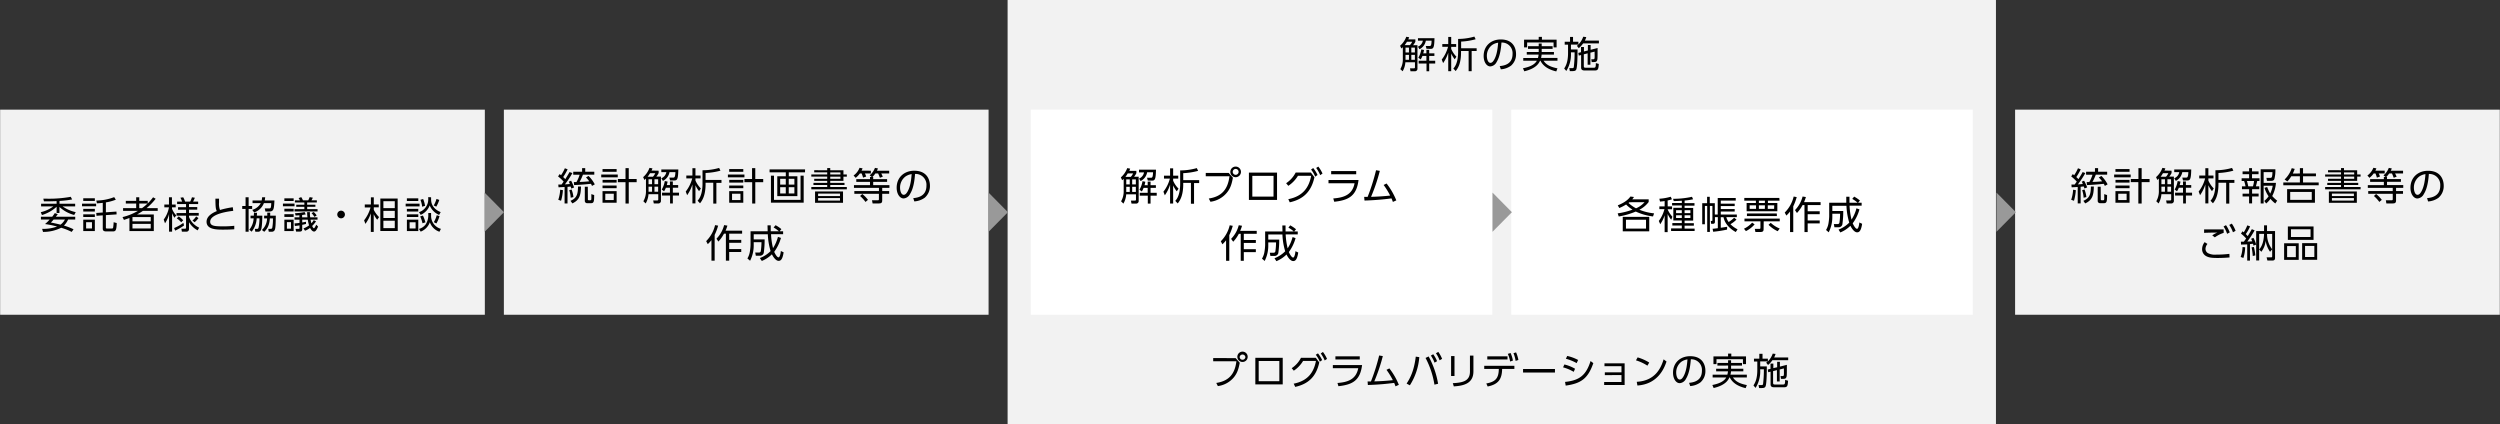 <svg role="img" xmlns="http://www.w3.org/2000/svg" aria-labelledby="desc" width="1078" height="183" viewBox="0 0 1078 183"><rect x="0" y="0" width="1078" height="183" fill="#333333" stroke="none"/><defs><style>.cls-1{fill:#f2f2f2}</style></defs><desc id="desc">委託者様と協議・相談→統計解析計画書等の作成→解析プログラム作成→各種帳票作成→統計解析報告書等のご納品</desc><path class="cls-1" d="M434.48-.15h426.17v183.3H434.48zM.06 47.28h209v88.44H.06zm217.21 0h209v88.44h-209z"/><path d="M444.48 47.28h199v88.44h-199zm207.18 0h199v88.44h-199z" fill="#fff"/><path class="cls-1" d="M868.91 47.28h209v88.44h-209z"/><path d="M869.24 91.5l-8.37-8.46v16.92l8.37-8.46zm-217.31 0l-8.37-8.46v16.92l8.37-8.46zm-217.31 0l-8.36-8.46v16.92l8.36-8.46zm-217.31 0l-8.36-8.46v16.92l8.36-8.46z" fill="#999"/><path d="M25.66 87.85h6.75V89H27a15.49 15.49 0 005.65 2.48L32 92.7a14.89 14.89 0 01-6.37-3.47v2.62h-1.22v-2.69a16.37 16.37 0 01-6.32 3.57l-.51-1.24A14.51 14.51 0 0023 89h-5.28v-1.15h6.69v-1.13c-3 .12-4.56.11-5.46.11l-.27-1.15h1.83a52.32 52.32 0 0010-.82L31.1 86a39.12 39.12 0 01-5.44.64zM30.91 100a27.28 27.28 0 00-4.52-1.79 17.14 17.14 0 01-7.84 1.79l-.38-1.31a17.91 17.91 0 006.45-1 40.81 40.81 0 00-5.2-1.08 19.39 19.39 0 002-1.95h-3.78v-1.2h4.87a17.44 17.44 0 001.13-1.58l1.27.48c-.44.59-.61.83-.84 1.1h8.37v1.2h-3.07a8.36 8.36 0 01-1.81 2.61 25 25 0 014.15 1.6zm-7.8-5.33a13.41 13.41 0 01-1.18 1.28c1.28.26 2.82.56 4.16.93A6.53 6.53 0 0028 94.65zm18.34-6.86v1.13h-6.08v-1.13zm-.55-2.32v1.15h-5v-1.15zm0 4.56v1.15h-5v-1.15zm0 2.36v1.15h-5v-1.15zm0 2.31v4.91h-5v-4.91zm-1.24 1.1h-2.53v2.69h2.53zm6-4.27l4.56-.32.06 1.22-4.62.31v5.3c0 .27 0 .48.54.48h2c.43 0 .53-.16.58-.38a16.89 16.89 0 00.22-2.34l1.33.35c-.08 3.35-.55 3.62-1.73 3.62h-2.74c-.81 0-1.55-.16-1.55-1.18v-5.75l-2.7.19-.1-1.23 2.8-.19v-4.16c-1 .11-1.55.16-2.51.22l-.26-1.21a22.26 22.26 0 007.7-1.48l.7 1.1a18.7 18.7 0 01-4.28 1.16zm21.46-5.84a24.4 24.4 0 01-3.94 4.05H68v1.16h-6.37a26.37 26.37 0 01-2.58 1.57h7.27v7.14H55.81V94c-1.12.41-1.57.57-2.37.83l-.61-1.22a24.07 24.07 0 006.66-2.69h-6.42v-1.16h5.65v-2h-4.47v-1.14h4.47v-1.57h1.33v1.57h3.65v1.09a18.08 18.08 0 002.3-2.64zM65 93.61h-7.88v1.83H65zm0 2.91h-7.88v2H65zm-3.78-6.76a18.61 18.61 0 002.4-2h-3.57v2zm13.99 4.14a10.55 10.55 0 01-1-2v8h-1.32v-7.61a11.73 11.73 0 01-1.74 4l-.56-1.62a12.62 12.62 0 002.27-5.28h-2v-1.18h2v-3.14h1.28v3.14h1.62v1.18h-1.59V90A8.67 8.67 0 0076 92.88zm-.14 4.43a18 18 0 004-2.24l.29 1.14a25.8 25.8 0 01-3.82 2.22zm10.16 1a9.5 9.5 0 01-3.73-3.53v2.81a1.12 1.12 0 01-1.23 1.29h-1.84l-.22-1.28h1.5c.3 0 .51 0 .51-.51V93h-4.1v-1.13h4.1v-1.43h-3.45v-1.1h3.45V88h-3.85v-1.07h2.16a11.26 11.26 0 00-.73-1.68l1.2-.18a10.14 10.14 0 01.82 1.86H82a11.11 11.11 0 00.77-1.86l1.24.19a10.5 10.5 0 01-.76 1.67h2.19V88H81.5v1.3h3.55v1.1H81.5v1.43h4.19V93H81.5v.58a8.55 8.55 0 004.38 4.59zm-8.19-6A9.2 9.2 0 0179 95l-.88.84a9 9 0 00-1.9-1.68zM83 95.08a7.51 7.51 0 001.57-1.76l1 .71a9.14 9.14 0 01-1.65 1.79zm17.57-4.16c-1.3.15-9.94 1.12-9.94 4.68 0 1.85 2 2 5.39 2a43.57 43.57 0 005-.24v1.5c-1 .07-2.44.16-4.75.16-2.77 0-7.2 0-7.2-3.41 0-2.73 3.3-4.11 4.42-4.59-.53-1-.56-2-.61-5.37h1.57v1.66a7.49 7.49 0 00.41 3.23 37.13 37.13 0 015.52-1.18zm6.64-5.85v3.76h1.52v1.26h-1.52v9.83h-1.32v-9.83h-1.44v-1.26h1.44v-3.76zm5.9 7.92c0 1.49-.11 5.26-.58 6.16a1.27 1.27 0 01-1.29.77h-1.14l-.22-1.22h.83c.32 0 .54 0 .75-.42a19 19 0 00.42-4.13h-1.2a9.76 9.76 0 01-2.18 5.75l-1-.85a8.25 8.25 0 001.87-4.9h-1.33V93h1.42c0-.58.05-.88.07-1.25h1.28c0 .43 0 .69-.07 1.25zm5.23-6.54c-.19 3.56-.26 4.75-2.17 4.75h-1.72l-.28-1.33h1.79c.73 0 .93 0 1-2.27h-3.17a6.75 6.75 0 01-4.22 4l-.8-1.1a6.19 6.19 0 003.68-2.9h-3.55v-1.15h3.93a8.91 8.91 0 00.19-1.38h1.33a13.78 13.78 0 01-.2 1.38zm.59 6.54c-.06 4.06-.09 5.74-.64 6.46a1.38 1.38 0 01-1.17.47h-1.23l-.22-1.24h.93c.59 0 .72-.17.81-.51a20.41 20.41 0 00.28-4h-1.32c-.22 2.5-.76 4.21-2.43 5.78l-1-.78a7.09 7.09 0 002.23-5h-1.28V93h1.36v-1.31h1.26V93zm8.07-5.2v1.15h-5v-1.15zm-.38-2.27v1.15h-4v-1.15zm0 4.51v1.15h-4V90zm0 2.34v1.16h-4v-1.16zm0 2.35v4.92h-4v-4.92zm-1.14 1.07h-1.76v2.8h1.76zm4.84-1.07v1.21l1.63-.3v.94c-1 .26-1.22.29-1.63.37v1.92c0 .85-.5 1-1.08 1h-1.56l-.24-1.18h1.31c.3 0 .4-.06.4-.4v-1.1c-.77.13-1.2.19-2 .27l-.15-1.12c1-.06 1.46-.11 2.15-.21v-1.4H127v-1h2.1v-.9c-.64.07-1 .08-1.63.12l-.28-1a25.75 25.75 0 004.16-.49l.48 1c-.53.1-.62.11-1.56.26v1h2.31a21.06 21.06 0 01-.15-2.24h1.2c0 1.07 0 1.26.12 2.24h3.16v1h-3a13.94 13.94 0 00.36 1.58 6 6 0 001-1.36l1 .5a10.51 10.51 0 01-1.67 2c.2.42.47 1 .76 1s.75-1 1-1.55l.8.83c-.8 1.9-1.32 2.13-1.73 2.13-.82 0-1.41-1-1.73-1.58a7.41 7.41 0 01-2.18 1.23l-.65-1a10.09 10.09 0 002.4-1.31 16.3 16.3 0 01-.55-2.45zm-1-8.31a5.82 5.82 0 00-.56-1l1.14-.41a7.89 7.89 0 01.73 1.39h2.28a8.48 8.48 0 00.6-1.39l1.38.24a7.85 7.85 0 01-.59 1.15h2.32v.9h-4.18v1H136v.88h-3.54v1h4.47v1H127v-1h4.24v-1h-3.5v-.88h3.5v-1h-4.08v-.9zm6.26 7.12a7.11 7.11 0 00-1.25-1.61l.93-.5a6.1 6.1 0 011.29 1.5zm13.15-1.04a1.65 1.65 0 11-1.65-1.65 1.66 1.66 0 011.65 1.65zm13.92 2.26a12.05 12.05 0 01-1.5-2.37V100h-1.25v-8a16.61 16.61 0 01-2.34 4.54L157 95a15.76 15.76 0 002.78-5.55h-2.49v-1.29h2.64v-3.07h1.25v3.07h2.14v1.25h-2.14v1.07a11.58 11.58 0 002.27 3.13zm8.86 4.85H164v-14h7.47zm-1.28-12.84h-4.91v3h4.91zm0 4.18h-4.91V94h4.91zm0 4.24h-4.91v3.19h4.91zm10.69-7.37V89h-6v-1.19zm-.55-2.28v1.15h-4.92v-1.15zm0 4.53v1.15h-4.92v-1.15zm0 2.35v1.17h-4.92v-1.17zm0 2.32v4.9h-4.91v-4.9zm-1.16 1.12h-2.58v2.66h2.58zm6.68-4V93a5.77 5.77 0 004.23 5.68l-.63 1.25a6.62 6.62 0 01-4.14-4.11 6.78 6.78 0 01-3.95 4.06l-.74-1.18a5.22 5.22 0 002.93-2 7.34 7.34 0 001.09-3.6v-1.25zm0-6.78V86c0 2.3 1.3 4.35 4.13 5.45l-.67 1.22a7.59 7.59 0 01-4.06-4.1 7.24 7.24 0 01-3.89 4.08l-.72-1.17a5.76 5.76 0 003.98-5.48v-1zm-3.71 11.21a12.89 12.89 0 00-1-2.94l1.17-.4a13.79 13.79 0 011.09 2.94zm-.16-7.13a10.77 10.77 0 00-.73-3l1.17-.34a13.15 13.15 0 01.83 2.94zm5-.55a12.35 12.35 0 001.2-2.83l1.2.44a15.65 15.65 0 01-1.28 2.89zm2.5 4.6a13.61 13.61 0 01-1.35 3.15l-1.12-.55a11.17 11.17 0 001.27-3zm57.3-18.57a40.79 40.79 0 01-3.21 4.85c.68 0 1.42-.07 2.1-.14-.25-.6-.3-.72-.45-1l1-.44a21.89 21.89 0 011.28 2.94l-1.18.47c-.07-.21-.22-.67-.3-.88l-1.35.14v7.17h-1.26v-7.12c-1.5.1-1.94.12-2.63.14l-.08-1.19h1.38c.51-.65.72-1 .92-1.26a17.32 17.32 0 00-2.4-2.24l.67-1c.37.28.45.34.61.48a17.88 17.88 0 001.65-3l1.19.46a25.28 25.28 0 01-1.92 3.34c.56.51.77.74.92.9 1-1.64 1.51-2.46 1.82-3.06zm-6.09 11.52a16.2 16.2 0 00.82-4.34l1.18.18a21 21 0 01-.8 4.58zm5.35-.89a12 12 0 00-.62-3.25l1-.3a12 12 0 01.8 3.27zm-.08 1.33c2.86-1.2 3.2-3.07 3.25-6.16h1.29c-.1 3.55-.53 5.8-3.73 7.28zm7.77-10.73a14.55 14.55 0 012.7 3.63l-1.2.68a7 7 0 00-.45-.91c-3.23.33-4.94.45-7.26.54l-.13-1.28h1.13a15.22 15.22 0 001.38-3.17h-2.76v-1.3H251v-1.56h1.35v1.56h3.91v1.27h-4.9a21.79 21.79 0 01-1.44 3.12c1.39 0 2.79-.13 4.17-.26a12.84 12.84 0 00-1.41-1.66zM253.5 86c0 .21.08.34.42.34h.64c.27 0 .38-.13.42-.49s0-1.59 0-2.15l1.23.41c0 2.76-.14 3.5-1.34 3.5h-1.56a1 1 0 01-1.14-1.1v-6h1.29zm12.88-10.73v1.2h-7.13v-1.2zm-.49-2.37v1.18h-6.08V72.9zm0 4.65v1.18h-6.06v-1.18zm0 2.45v1.15h-6.08V80zm0 2.42v5h-6.08v-5zm-1.22 1.11H261v2.75h3.63zm5.05 4.23v-9.21h-3.29v-1.36h3.29v-4.7h1.4v4.7h3.41v1.36h-3.41v9.2zM284 73.61v1a7.27 7.27 0 01-1 1.55h2v10.38a1.11 1.11 0 01-1.18 1.2h-1.9l-.27-1.3h1.6c.19 0 .59 0 .59-.41v-2.3h-4.21a9.3 9.3 0 01-1.21 4l-1-.95a8.55 8.55 0 001.12-4.6V77a7.84 7.84 0 01-.66.59l-.56-1.21a9.58 9.58 0 002.74-4l1.29.23c-.14.35-.2.51-.4.94zm-3.71 1.08a13.77 13.77 0 01-1.05 1.52h2.3a5 5 0 001-1.52zm.87 2.6h-1.51v2.15h1.51zm0 3.2h-1.51v2.19h1.51zm2.63-3.2h-1.58v2.15h1.58zm0 3.2h-1.58v2.19h1.58zm5.14-2.68l-.31-1.23h1.62c.58 0 .89-.13 1-2.35h-2.55a5.23 5.23 0 01-2.84 3.77l-.69-1.13a3.46 3.46 0 002.17-2.65h-2.17v-1.14h7.33c-.08 4.11-.44 4.73-1.69 4.73zm-.05 2v-1.57h1.25v1.55h2.3v1.15h-2.3v2.13h2.66v1.23h-2.66v3.44h-1.2V84.3h-3.46v-1.23h3.41v-2.13h-1.76a6 6 0 01-.78 1.54l-1-.75a10.33 10.33 0 001.32-3.67l1.21.25c-.15.8-.25 1.15-.34 1.48zm12.56 2.62a12.15 12.15 0 01-1.56-2.56v7.84h-1.31v-8.19a16.41 16.41 0 01-2.27 4.64l-.61-1.56a15.72 15.72 0 002.8-5.67h-2.55V75.7h2.63v-3.17h1.31v3.17h2.2v1.23h-2.2v.92a10.88 10.88 0 002.34 3.42zm2.8-3.05c0 4.29-1.07 6.7-2.39 8.28l-1.05-1.12c1.76-1.84 2.12-5 2.12-7.33v-5.8a25.63 25.63 0 007.17-1l.57 1.18a29 29 0 01-6.42 1v3h6.86v1.27h-2.2v8.92h-1.34v-8.99h-3.32zM321 75.27v1.2h-7.13v-1.2zm-.49-2.37v1.18h-6.08V72.9zm0 4.65v1.18h-6.06v-1.18zm0 2.45v1.15h-6.08V80zm0 2.42v5h-6.08v-5zm-1.22 1.11h-3.63v2.75h3.63zm5.05 4.23v-9.21H321v-1.36h3.29v-4.7h1.39v4.7h3.42v1.36h-3.42v9.2zm22.78-13.46h-7V76h3.71v8.57h-8.67V76h3.68v-1.7h-7v-1.25h15.31zm-13.37 1.45v10.43h11.45V75.75h1.35v11.64h-14.12V75.75zm5.08 1.34h-2.42v2.52h2.42zm0 3.62h-2.42v2.71h2.42zm3.71-3.62h-2.43v2.52h2.43zm0 3.62h-2.43v2.71h2.43zm14.15-7.3v-.93H358v.93h5.69v1.83h1.46v.93h-1.46V78H358v.86h6.15v.92H358v.85h7.15v1h-15.31v-1h6.85v-.85h-5.93v-.92h5.93V78h-5.6v-.9h5.6v-.94h-6.85v-.93h6.85v-.91h-5.6v-.92zm6.82 9.16v4.87h-12.06v-4.87zm-10.74.91v1.07h9.43v-1.07zm0 1.93v1.1h9.43v-1.1zm9.61-11.08H358v.91h4.41zm0 1.84H358v.94h4.41zm13.14-2.56v1.18h-2.58a8.79 8.79 0 01.56 1.33l-1.35.48a13.29 13.29 0 00-.61-1.81h-.77a9.22 9.22 0 01-1.8 1.89l-.91-1a7.41 7.41 0 002.58-3.33l1.3.24a9.61 9.61 0 01-.43 1zm1 2.71v.91h6v1.18h-6v1.41h7V81h-3.11v1.4h3v1.18h-3v2.5c0 .94 0 1.64-1.39 1.64h-2.75l-.27-1.36h2.45c.43 0 .53-.11.53-.54v-2.24h-10.59V82.4H379V81h-10.77v-1.18h6.91v-1.41h-5.91v-1.18h5.91v-.91h.76l-.9-.71a7.73 7.73 0 002.28-3.22l1.28.23a7.49 7.49 0 01-.41 1h5.27v1.18H380c.23.43.35.68.67 1.38l-1.26.48c-.18-.51-.56-1.43-.76-1.86h-1.2a9.2 9.2 0 01-1.28 1.53zm-3.32 10.76a14.35 14.35 0 00-2.33-2.56l.94-.86a13 13 0 012.46 2.52zm20.6-1.64c1.69-.18 5.68-.66 5.68-5.36a4.69 4.69 0 00-4.91-5.08c-.15 1.91-.48 6-2.17 8.66a3.38 3.38 0 01-2.76 1.91c-1.61 0-3-1.91-3-4.62 0-4.47 3.26-7.33 7.59-7.33 5.33 0 6.76 3.68 6.76 6.46a6.64 6.64 0 01-2.2 5.14 8.55 8.55 0 01-4.54 1.63zm-3.4-9.3a5.93 5.93 0 00-2.29 4.86c0 1.12.41 3 1.58 3 .69 0 1.18-.61 1.61-1.33 1.38-2.37 1.64-5.7 1.81-7.59a6.2 6.2 0 00-2.71 1.06zm-82.24 36.26h-1.38v-8.87a11.83 11.83 0 01-1.59 1.74l-.69-1.3a14.34 14.34 0 003.84-6.9l1.32.23a23.48 23.48 0 01-1.5 4zm.79-9.48a12.89 12.89 0 003.29-5.86l1.41.23a16.09 16.09 0 01-.79 2.18H320v1.28h-5.57v2.68h5.2v1.27h-5.2v2.69h5.2v1.27h-5.2v3.74H313v-11.65h-.82a15.69 15.69 0 01-2.41 3.42zm25.48-5.81a14.22 14.22 0 012.51 1.69l-.78.93h1.52V101h-5.2a30.43 30.43 0 00.85 6 16.29 16.29 0 002.12-4.87l1.3.46a18.66 18.66 0 01-2.91 6c.43 1 1.25 2.38 1.86 2.38s.93-1.87 1-2.74l1.2.57c-.49 3.34-1.4 3.68-2.17 3.68-1.46 0-2.69-2.43-2.89-2.82a13.51 13.51 0 01-4.35 2.87l-.83-1.26a13 13 0 004.62-3 29 29 0 01-1.2-7.26H325v2.23h4.71a38.61 38.61 0 01-.39 5.85 1.67 1.67 0 01-1.76 1.18h-1.66l-.25-1.38h1.63a.72.72 0 00.77-.61 26.46 26.46 0 00.3-3.84H325v1.15a14.6 14.6 0 01-1.56 6.85l-1.16-1a7.87 7.87 0 001-2.6 21.69 21.69 0 00.36-3.25v-5.86h7.37c0-1.23-.05-1.82-.05-2.58h1.38v2.58h3.53a12.81 12.81 0 00-2.3-1.64zM490 73.68v1a7.55 7.55 0 01-1 1.54h2v10.39a1.1 1.1 0 01-1.18 1.19h-1.91l-.26-1.29h1.59c.2 0 .59 0 .59-.41v-2.3h-4.21a9.08 9.08 0 01-1.21 4l-1-1a8.53 8.53 0 001.12-4.6v-5.09a7.84 7.84 0 01-.66.59l-.56-1.21a9.75 9.75 0 002.75-4l1.28.23c-.13.34-.2.51-.4.94zm-3.72 1.08a13.35 13.35 0 01-1 1.51h2.3a4.71 4.71 0 001-1.51zm.87 2.59h-1.51v2.16h1.51zm0 3.21h-1.51v2.19h1.51zm2.63-3.21h-1.58v2.16h1.58zm0 3.21h-1.58v2.19h1.58zm5.15-2.68l-.32-1.23h1.63c.57 0 .89-.13.95-2.36h-2.54a5.23 5.23 0 01-2.81 3.78l-.7-1.07a3.47 3.47 0 002.16-2.65h-2.16v-1.2h7.32c-.08 4.11-.44 4.73-1.69 4.73zm-.05 2v-1.57h1.24v1.54h2.3V81h-2.3v2.14h2.66v1.23h-2.66v3.43h-1.19v-3.43h-3.47v-1.23h3.42V81h-1.76a5.87 5.87 0 01-.79 1.55l-1-.76a10.23 10.23 0 001.32-3.66l1.21.24a10.62 10.62 0 01-.34 1.48zm12.54 2.62a12 12 0 01-1.56-2.56v7.83h-1.32v-8.18a15.9 15.9 0 01-2.27 4.63l-.6-1.56a15.68 15.68 0 002.79-5.66h-2.55v-1.24h2.63v-3.17h1.32v3.17h2.2V77h-2.2v.92a10.66 10.66 0 002.33 3.42zm2.79-3.06c0 4.29-1.07 6.71-2.38 8.28l-1.05-1.11c1.75-1.84 2.11-5 2.11-7.33v-5.8a25.9 25.9 0 007.17-1l.57 1.19a29.47 29.47 0 01-6.42 1v3h6.87v1.26h-2.21v8.92h-1.34v-9h-3.32zm19.6-4.88l1.82 2.07c-.49 2.6-1 4.52-2.61 6.46a11 11 0 01-7.08 3.91l-.71-1.4c5.29-.79 8.19-3.66 8.91-9.58h-10.22v-1.46zm5.29-.44a2.29 2.29 0 11-2.28-2.29 2.28 2.28 0 012.28 2.29zm-3.55 0a1.28 1.28 0 001.27 1.26 1.27 1.27 0 10-1.27-1.26zm19.11.31V86.2h-12.13V74.43zm-1.5 1.41H540v8.94h9.14zm6.36 10.04c6.37-1.26 8.92-5.12 9.86-10.07h-5.71a13.63 13.63 0 01-4.15 4.32l-.94-1.13a12.15 12.15 0 004.11-4.59h6.57l1.53 2c-1.37 6.26-4.8 9.52-10.65 10.83zm10.74-13.42a13.73 13.73 0 011.86 3l-1 .71a13.22 13.22 0 00-1.79-3.06zm2.2-.63a14.46 14.46 0 011.81 3l-1 .69a14 14 0 00-1.74-3.09zm17.34 5.8c-.82 6.64-4 8.7-10.48 9.37l-.41-1.43c4.22-.33 8.23-1.38 9.18-6.55h-11.24v-1.39zm-1-3.86v1.38H574v-1.38zm3.43 11.13h1.49a85.19 85.19 0 003.63-11.5l1.63.28a78.33 78.33 0 01-3.78 11.19c2.63-.06 5.65-.25 8.23-.54a31.27 31.27 0 00-2.81-4.57l1.27-.64a30.21 30.21 0 014.2 7.28l-1.48.67c-.19-.56-.31-.87-.59-1.52a116.6 116.6 0 01-11.65.93zm-58.16 27.57h-1.38v-8.87a12.39 12.39 0 01-1.59 1.74l-.69-1.3a14.43 14.43 0 003.84-6.9l1.32.23a23.48 23.48 0 01-1.5 4zm.79-9.48a13 13 0 003.29-5.87l1.41.23a15.62 15.62 0 01-.79 2.19h7.13v1.28h-5.57v2.68h5.19v1.26h-5.19v2.7h5.19v1.26h-5.19v3.75H535v-11.65h-.82a15.51 15.51 0 01-2.42 3.42zm25.48-5.82a14.22 14.22 0 012.51 1.69l-.79.94h1.53v1.28h-5.21a31.19 31.19 0 00.86 6 16.49 16.49 0 002.12-4.86l1.29.46a18.37 18.37 0 01-2.9 6c.42 1 1.25 2.38 1.85 2.38s.94-1.87 1-2.75l1.2.58c-.5 3.34-1.4 3.68-2.17 3.68-1.46 0-2.7-2.43-2.89-2.83a13.47 13.47 0 01-4.36 2.88l-.82-1.27a13 13 0 004.62-3 28.44 28.44 0 01-1.2-7.26h-6.1v2.24h4.72a37.71 37.71 0 01-.4 5.85 1.66 1.66 0 01-1.75 1.18h-1.66l-.25-1.38h1.63a.72.72 0 00.77-.6 26.41 26.41 0 00.29-3.85h-3.35v1.15a14.57 14.57 0 01-1.56 6.85l-1.15-1a8.16 8.16 0 001-2.59 23.12 23.12 0 00.36-3.26V99.8H553c0-1.23-.05-1.82-.05-2.58h1.38v2.58h3.53a11.89 11.89 0 00-2.3-1.64zM610.31 17v1a7.4 7.4 0 01-1 1.5h1.9v10.07a1.08 1.08 0 01-1.15 1.16h-1.86l-.2-1.26h1.55c.19 0 .58 0 .58-.4v-2.22H606a9 9 0 01-1.18 3.88l-1-.92a8.32 8.32 0 001.08-4.48v-5a7.55 7.55 0 01-.64.58l-.54-1.19a9.39 9.39 0 002.67-3.87l1.25.22c-.13.34-.19.5-.38.92zm-3.62 1a14.46 14.46 0 01-1 1.47h2.24a4.79 4.79 0 001-1.47zm.85 2.53h-1.48v2.1h1.48zm0 3.12h-1.48v2.13h1.48zm2.56-3.12h-1.54v2.1h1.54zm0 3.12h-1.54v2.13h1.54zm5-2.61l-.31-1.2h1.58c.57 0 .87-.13.93-2.29h-2.48a5.09 5.09 0 01-2.73 3.68l-.67-1.1a3.41 3.41 0 002.11-2.58h-2.11v-1.08h7.13c-.08 4-.43 4.6-1.65 4.6zm-.04 1.96v-1.5h1.21V23h2.24v1.12h-2.24v2.08h2.59v1.2h-2.59v3.34h-1.16v-3.35h-3.38v-1.2h3.33v-2.08h-1.71a6.26 6.26 0 01-.77 1.51l-1-.74a9.81 9.81 0 001.28-3.57l1.18.24a12.21 12.21 0 01-.34 1.45zm12.22 2.57a12 12 0 01-1.52-2.5v7.63h-1.28v-8a15.89 15.89 0 01-2.21 4.51l-.59-1.52a15.12 15.12 0 002.72-5.52h-2.48V19h2.56v-3.08h1.28V19h2.14v1.2h-2.14v.89a10.66 10.66 0 002.24 3.34zm2.72-3c0 4.18-1 6.53-2.32 8.07l-1-1.09c1.71-1.79 2.06-4.91 2.06-7.14v-5.63a25 25 0 007-1l.56 1.15a28.59 28.59 0 01-6.26 1v2.88h6.69V22h-2.15v8.7h-1.31V22H630zm16.68 5.93c1.65-.18 5.53-.64 5.53-5.22a4.57 4.57 0 00-4.78-4.93c-.14 1.86-.47 5.79-2.11 8.43a3.3 3.3 0 01-2.69 1.86c-1.57 0-2.88-1.86-2.88-4.5 0-4.35 3.17-7.13 7.39-7.13 5.19 0 6.58 3.58 6.58 6.29a6.42 6.42 0 01-2.15 5 8.3 8.3 0 01-4.41 1.59zm-3.31-9.06a5.77 5.77 0 00-2.23 4.74c0 1.08.4 2.92 1.54 2.92.67 0 1.15-.59 1.57-1.29 1.34-2.31 1.59-5.55 1.75-7.39a5.89 5.89 0 00-2.63 1.02zm15.51 1.62v-1.14h4.61v-1.14h1.29v1.14h4.71v1.14h-4.71v1.37h5.28v1.11h-5.31a8.67 8.67 0 01-.24 1.45h7.07v1.19h-6c.83 1.24 2.15 2.55 6 3.29l-.51 1.33c-3.68-.86-5.79-2.51-6.83-4.62h-.16c-.48 1.05-1.64 3.34-6.8 4.57l-.58-1.31c3.14-.63 5.09-1.63 6-3.26h-5.87V25h6.34a7.66 7.66 0 00.27-1.45h-5.1v-1.12h5.15v-1.37zm6-5.17v1.21h6.33v3.33h-1.31v-2.11h-11.4v2.11h-1.32V17.1h6.31v-1.21zM684 16a7.34 7.34 0 01-.61 1.52h6.06v1.19h-6.8a10.42 10.42 0 01-1.88 2.06l-.82-1a8.36 8.36 0 00.66-.55h-3.22v2.12h2.85c0 4-.13 7.64-.56 8.62-.16.35-.43.7-1.54.7h-1.23l-.24-1.28h1.26c.29 0 .55 0 .69-.43a51.07 51.07 0 00.35-6.38h-1.58v.3a13.28 13.28 0 01-2 7.73l-.91-1.06c.59-.94 1.66-2.64 1.66-6.68v-3.6h-1.44V18h2.3v-2.06h1.29V18h2.31v1.2a9 9 0 002.09-3.37zm.69 5.75v-2.36h1.19v2.08l3-.77c0 4.31 0 4.77-.19 5.27s-.39.78-1.35.78h-1l-.18-1.21h.9c.27 0 .48-.06.53-.57s0-2 0-2.71l-1.81.45v5.19h-1.19V23l-1.65.42v5c0 .7.24.78.8.78h3.39c.75 0 1 0 1-2l1.27.37c-.13 2.24-.32 2.82-1.72 2.82h-4.38c-.81 0-1.53-.19-1.53-1.28v-5.38l-1 .24-.21-1.15 1.17-.31v-2.25H683v1.93zM532.81 154.42l1.77 2c-.48 2.52-1 4.4-2.54 6.28a10.75 10.75 0 01-6.9 3.78l-.68-1.36c5.15-.77 8-3.57 8.67-9.33h-10v-1.39zM538 154a2.23 2.23 0 01-4.45 0 2.23 2.23 0 114.45 0zm-3.46 0a1.24 1.24 0 002.47 0 1.24 1.24 0 00-2.47 0zm18.57.29v11.46H541.3v-11.46zm-1.46 1.38h-8.9v8.7h8.9zm6.19 9.77c6.21-1.23 8.69-5 9.6-9.8h-5.55a13.26 13.26 0 01-4 4.2l-.91-1.08a11.75 11.75 0 004-4.47h6.4l1.49 2c-1.33 6.1-4.67 9.26-10.37 10.54zm10.47-13.07a13.86 13.86 0 011.8 2.91l-1 .69a13.05 13.05 0 00-1.75-3zm2.14-.61a13.71 13.71 0 011.76 3l-1 .67a13.88 13.88 0 00-1.7-3zm16.88 5.65c-.8 6.47-3.92 8.47-10.21 9.12l-.4-1.39c4.12-.32 8-1.34 8.95-6.38h-10.95v-1.35zm-1-3.76V155h-10.5v-1.35zm3.37 10.83h1.45a81.65 81.65 0 003.54-11.2l1.58.27a74.83 74.83 0 01-3.68 10.9c2.56-.06 5.51-.24 8-.53a30.4 30.4 0 00-2.74-4.45l1.24-.62a29.3 29.3 0 014.09 7.09l-1.44.65c-.19-.54-.3-.84-.57-1.48-3.33.4-5.8.7-11.35.91zM612 154a26.47 26.47 0 01-4.07 12.15l-1.4-.75c1.33-2.07 3.18-5.19 3.95-11.62zm6.53 11.86a36.75 36.75 0 00-3.84-11.52l1.34-.64a37.63 37.63 0 014.08 11.78zm-.53-13.12a13.89 13.89 0 011.66 3l-1.08.64a14 14 0 00-1.59-3.05zm2.19-1a13.82 13.82 0 011.65 3l-1.09.64a13.23 13.23 0 00-1.58-3.06zm6.99 10.39h-1.47v-8.59h1.47zm8.16-2c0 5.35-4.38 6.23-8.46 6.48l-.43-1.39c4.32-.21 7.39-.91 7.39-5v-6.9h1.5zm6.14 6.53l-.59-1.31c4-.72 5.34-2.27 5.4-6.27H640v-1.35h13v1.35h-5.28c-.08 4.65-1.83 6.67-6.24 7.58zm8.56-13V155h-8.72v-1.36zm1.33-1.44a14.34 14.34 0 011 3.26l-1.2.42a13.77 13.77 0 00-1-3.32zm2.36-.28a14 14 0 011 3.28l-1.2.4a13.47 13.47 0 00-.92-3.32zm16.77 7.18v1.52h-13.76v-1.52zm8.08 1.22a18.35 18.35 0 00-4.58-1.94l.56-1.24a17.23 17.23 0 014.6 1.84zm-3.73 4.34c6.25-.63 9.09-2.93 11-9l1.19.9c-2.28 6.61-5.24 8.77-11.91 9.69zm5-8.1a20.09 20.09 0 00-4.64-1.89l.58-1.21a18.6 18.6 0 014.69 1.74zm12.15 5.18v-1.21h7.18v-2.66h-7.33v-1.23h8.69V166h-8.83v-1.28h7.47v-3zm18.36-4.08a19 19 0 00-4.93-2.3l.72-1.28a20.15 20.15 0 015 2.24zm-4.59 6.95c8.09-.43 10.48-6.1 11.58-9.68l1.25.93c-.77 2.27-3.33 9.74-12.55 10.35zm22.56.45c1.65-.18 5.54-.64 5.54-5.22a4.57 4.57 0 00-4.78-4.93c-.15 1.86-.47 5.79-2.12 8.43a3.28 3.28 0 01-2.68 1.86c-1.57 0-2.88-1.86-2.88-4.5 0-4.35 3.17-7.13 7.39-7.13 5.18 0 6.57 3.58 6.57 6.29a6.41 6.41 0 01-2.14 5 8.3 8.3 0 01-4.41 1.59zM725 156a5.79 5.79 0 00-2.22 4.74c0 1.08.4 2.92 1.53 2.92.68 0 1.16-.59 1.57-1.29 1.35-2.31 1.6-5.55 1.76-7.39A6 6 0 00725 156zm15.54 1.64v-1.14h4.61v-1.14h1.29v1.14h4.71v1.14h-4.71V159h5.28v1.11h-5.31a8.67 8.67 0 01-.24 1.45h7.07v1.19h-6c.83 1.24 2.14 2.56 6 3.29l-.51 1.33c-3.68-.86-5.8-2.51-6.84-4.62h-.16c-.48 1.05-1.63 3.34-6.8 4.57l-.57-1.31c3.13-.62 5.09-1.63 6-3.26h-5.87v-1.19h6.34a7.66 7.66 0 00.27-1.45H740V159h5.16v-1.37zm6-5.17v1.22h6.34V157h-1.33v-2.1h-11.4v2.1h-1.31v-3.32h6.31v-1.22zm19.08.14a8 8 0 01-.61 1.52h6.06v1.19h-6.8a10.07 10.07 0 01-1.89 2.06l-.81-1a6.75 6.75 0 00.65-.55H759V158h2.85c0 4-.13 7.64-.56 8.62-.16.35-.43.7-1.54.7h-1.23l-.24-1.28h1.26c.29 0 .55 0 .69-.43a51.07 51.07 0 00.35-6.38H759v.3a13.28 13.28 0 01-2 7.73l-.91-1.06c.59-.94 1.66-2.64 1.66-6.68v-3.64h-1.44v-1.23h2.31v-2.09H760v2.09h2.31v1.2a9 9 0 002.09-3.37zm.69 5.75V156h1.19v2.08l3-.77c0 4.31 0 4.77-.19 5.27s-.39.78-1.35.78h-1l-.18-1.21h.9c.27 0 .48-.06.53-.57s0-2 0-2.71l-1.81.45v5.18h-1.19v-4.9l-1.65.42v5c0 .7.24.78.8.78h3.39c.75 0 1 0 1-2l1.26.37c-.12 2.24-.31 2.82-1.71 2.82H765c-.82 0-1.53-.19-1.53-1.28v-5.44l-1 .24-.2-1.15 1.17-.31v-2.25h1.23v1.93zm-53.53-65.03a23.82 23.82 0 01-7.43-2.11 33.83 33.83 0 01-7.35 2.14l-.45-1.36a30.23 30.23 0 006.39-1.61 13.36 13.36 0 01-2.76-2.21 18.48 18.48 0 01-2.94 1.52l-.66-1.16c3.63-1.43 4.87-3 5.46-3.8l1.54.2c-.29.41-.43.59-.74 1h7.07v1.16a11.75 11.75 0 01-4 3.34 22.46 22.46 0 006.33 1.56zm-1.63 6.42h-11.42v-6.23h11.42zm-1.39-5h-8.65v3.81h8.65zm-7.17-7.55a1.86 1.86 0 01-.38.32 16 16 0 003.24 2.31 10.19 10.19 0 003.67-2.63zm16.52 1.8H721v1.23h-1.87v.16a11.89 11.89 0 002 3.07l-.5 1.29a11 11 0 01-1.54-2.48v7.82h-1.3v-7.26a14.41 14.41 0 01-1.9 3.86l-.61-1.41a14.74 14.74 0 002.43-5.09h-2.19V89h2.27v-2.31a19.54 19.54 0 01-2 .23l-.28-1.23a21.22 21.22 0 004.9-.86l.54 1.09a10.85 10.85 0 01-1.87.52zm7.28-1.42h4.27v1.09h-4.27v1h3.71v5.45h-3.71v1.12h4v1.07h-4v1.25h4.33v1.04h-10.15v-1.11h4.62v-1.25h-4.08v-1.07h4.08v-1.12h-3.65V89.6h3.65v-1H721v-1.06h4.21v-1c-1.89.14-2.89.16-3.48.18l-.3-1a37 37 0 008.15-.86l.49 1.07a25.46 25.46 0 01-3.66.54zm-1.2 3.06h-2.47v1.26h2.47zm0 2.18h-2.47V94h2.47zm3.71-2.18h-2.51v1.26h2.51zm0 2.18h-2.51V94h2.51zM744.71 99a49.4 49.4 0 01-6 .93l-.23-1.3c.45 0 1-.08 2.25-.23v-4.76h-1.25v1.94c0 .47-.08.93-.92.93h-.72l-.15-1.24h.38c.27 0 .32-.07.32-.37v-6.09h-1.09V100h-1.15V88.81h-1v7.9H734v-9.1h2.1v-2.76h1.15v2.76h2.18v4.9h1.25v-7.14h7.77v1.14H742v1.31h6v1.05h-6v1.29h6v1.06h-6v1.29h6.92v1.13h-4.52a6.12 6.12 0 001 2.1 14.58 14.58 0 002.37-1.86l1 .79a11.7 11.7 0 01-2.6 2 11.14 11.14 0 003.06 2.21l-.77 1.17c-2.47-1.35-4.72-3.55-5.28-6.39H742v4.55c1.83-.26 2.25-.35 2.75-.43zm7.29-.37a11.6 11.6 0 003.52-2.63l1.07.75a12.13 12.13 0 01-3.75 2.91zm8.46.1c0 .53 0 1.3-1.26 1.3h-2.27l-.26-1.33h2c.25 0 .43-.09.43-.5v-2.76h-6.88v-1.18h15.21v1.18h-6.92zm6.87-12.21h-5v1h4.06v3.57h-13.25v-3.55h4v-1h-5v-1.2h15.1zm-1.13 6.66h-12.92v-1.12h12.87zm-9-4.64h-2.75v1.52h2.75zm3.84-2h-2.61v1H761zm0 2h-2.61v1.52H761zm4 0h-2.77v1.52H765zm-1.5 7.53a12.38 12.38 0 003.88 2.48l-.89 1.15a13.84 13.84 0 01-3.94-2.76zm9.71 4.01h-1.38v-8.87a13 13 0 01-1.6 1.74l-.69-1.3a14.38 14.38 0 003.85-6.9l1.31.23a23.28 23.28 0 01-1.49 4zm.75-9.48a13.05 13.05 0 003.28-5.87l1.42.23a18.82 18.82 0 01-.79 2.19h7.13v1.28h-5.57v2.68h5.19v1.26h-5.19v2.7h5.19v1.26h-5.19v3.75h-1.38V88.43h-.82a15.87 15.87 0 01-2.42 3.42zm25.51-5.82a14.32 14.32 0 012.49 1.69l-.79.94h1.53v1.28h-5.21a30.43 30.43 0 00.85 6 16 16 0 002.12-4.86l1.3.46a18.23 18.23 0 01-2.91 6c.43 1 1.25 2.38 1.86 2.38s.93-1.87 1-2.74l1.2.57c-.49 3.34-1.39 3.68-2.17 3.68-1.46 0-2.69-2.43-2.89-2.82a13.3 13.3 0 01-4.35 2.87l-.76-1.23a13.09 13.09 0 004.61-3 29.42 29.42 0 01-1.2-7.27h-6.09v2.24h4.71a38.76 38.76 0 01-.39 5.85 1.66 1.66 0 01-1.76 1.18H791l-.24-1.38h1.62a.74.74 0 00.78-.61 27.89 27.89 0 00.29-3.85h-3.35v1.15a14.61 14.61 0 01-1.56 6.86l-1.15-1a8.16 8.16 0 001-2.59 23.12 23.12 0 00.36-3.26v-5.91h7.36v-2.58h1.38v2.58H801a12.39 12.39 0 00-2.31-1.64zm99.68-10.15a40.81 40.81 0 01-3.19 4.85c.69 0 1.43-.07 2.11-.14-.25-.6-.3-.72-.45-1l1-.44a21.89 21.89 0 011.34 2.91l-1.18.47c-.07-.21-.22-.67-.3-.88l-1.35.14v7.17h-1.26v-7.09c-1.5.1-1.94.12-2.63.14l-.08-1.19h1.38c.51-.65.72-1 .92-1.26a18 18 0 00-2.4-2.24l.67-1c.36.28.45.34.61.48a16.76 16.76 0 001.64-3l1.2.46a26.45 26.45 0 01-1.92 3.34c.56.51.77.74.92.9 1.05-1.64 1.51-2.46 1.82-3.06zm-6.09 11.52a16.2 16.2 0 00.82-4.34l1.18.18a22.41 22.41 0 01-.8 4.58zm5.35-.89a12 12 0 00-.62-3.25l1-.3a11.77 11.77 0 01.81 3.27zm-.11 1.33c2.86-1.2 3.2-3.07 3.25-6.16h1.28c-.09 3.55-.52 5.8-3.73 7.28zm7.77-10.73a14.28 14.28 0 012.69 3.63l-1.19.68a8.59 8.59 0 00-.45-.91c-3.23.33-4.94.45-7.26.54l-.13-1.28h1.13a15.22 15.22 0 001.38-3.17h-2.76v-1.3h3.83v-1.56h1.35v1.56h3.91v1.27h-4.9a21.79 21.79 0 01-1.44 3.12c1.39 0 2.79-.13 4.17-.26a13.71 13.71 0 00-1.44-1.66zM905.86 86c0 .21.09.34.43.34h.64c.27 0 .38-.13.41-.49s0-1.59 0-2.15l1.23.41c0 2.76-.14 3.5-1.34 3.5h-1.57a1 1 0 01-1.13-1.1v-6h1.28zm12.89-10.73v1.2h-7.13v-1.2zm-.49-2.37v1.18h-6.08V72.9zm0 4.65v1.18h-6.06v-1.18zm0 2.45v1.15h-6.08V80zm0 2.42v5h-6.08v-5zM917 83.53h-3.63v2.75H917zm5.05 4.23v-9.21h-3.25v-1.36h3.29v-4.7h1.39v4.7h3.42v1.36h-3.42v9.2zm14.33-14.15v1a7.74 7.74 0 01-1 1.55h2v10.38a1.11 1.11 0 01-1.18 1.2h-1.91l-.26-1.3h1.6c.19 0 .59 0 .59-.41v-2.3H932a9.44 9.44 0 01-1.21 4l-1-.95a8.62 8.62 0 001.11-4.6V77a7.64 7.64 0 01-.65.59l-.56-1.21a9.58 9.58 0 002.74-4l1.28.23a10.1 10.1 0 01-.39.94zm-3.71 1.08a15.31 15.31 0 01-1 1.52h2.3a5.23 5.23 0 001-1.52zm.87 2.6H932v2.15h1.51zm0 3.2H932v2.19h1.51zm2.63-3.2h-1.58v2.15h1.58zm0 3.2h-1.58v2.19h1.58zm5.14-2.68l-.31-1.23h1.62c.58 0 .89-.13 1-2.35H941a5.25 5.25 0 01-2.78 3.77l-.69-1.13a3.5 3.5 0 002.17-2.65h-2.17v-1.14h7.33c-.08 4.11-.44 4.73-1.69 4.73zm0 2v-1.57h1.25v1.55h2.3v1.15h-2.3v2.13h2.66v1.23h-2.66v3.44h-1.2V84.3h-3.47v-1.23h3.42v-2.13h-1.81a5.93 5.93 0 01-.79 1.54l-1-.75a10.08 10.08 0 001.29-3.67l1.22.25a12.28 12.28 0 01-.35 1.48zm12.5 2.62a12.15 12.15 0 01-1.56-2.56v7.84h-1.31v-8.19a16.41 16.41 0 01-2.27 4.64l-.61-1.56a15.52 15.52 0 002.79-5.67h-2.54V75.7h2.63v-3.17h1.31v3.17h2.2v1.23h-2.2v.92a11 11 0 002.33 3.42zm2.79-3.05c0 4.29-1.06 6.7-2.38 8.28l-1.05-1.12c1.76-1.84 2.12-5 2.12-7.33v-5.8a25.51 25.51 0 007.16-1l.58 1.18a29 29 0 01-6.43 1v3h6.87v1.27h-2.2v8.92h-1.35v-8.99h-3.32zm14.47-6.89v1.42h2.82v1.21h-2.82v1.74h3.23v1.2h-1c-.15.76-.43 1.83-.57 2.3h1.46v1.22h-3.09v1.92h2.82v1.22h-2.82v3h-1.3v-3H967V83.5h2.82v-1.92h-3.09v-1.22h1.55a15.63 15.63 0 00-.61-2.3h-1.08v-1.2h3.23v-1.74H967v-1.21h2.82v-1.42zm.39 7.87a11.52 11.52 0 00.48-2.3h-3.06a18.25 18.25 0 01.56 2.3zm9.65 7.38a12 12 0 01-2.09-2 10.1 10.1 0 01-1.85 2l-.83-1.1a8.67 8.67 0 001.88-2 12.53 12.53 0 01-1.76-3.64l1.15-.36a16.9 16.9 0 001.31 2.83 12.94 12.94 0 001.08-3.39h-3.92v7.66h-1.28V73h6.34a14.7 14.7 0 01-.44 4.24c-.11.26-.34.74-1.36.74h-1.83l-.23-1.27h1.6c.72 0 .92-.25 1-2.48h-3.8v4.61h5.31a14.69 14.69 0 01-1.61 5.69 15.8 15.8 0 002.14 2zm10.6-12.93v-2.32h1.36v2.32h5.57V76h-5.57v2.67h6.75v1.23h-15.26v-1.21h7.15V76H988a12 12 0 01-1.69 2.24l-1.2-.84a12 12 0 003.09-4.89l1.28.32a17.34 17.34 0 01-.82 2zm6.49 12.62h-12v-5.88h12zm-1.37-4.67h-9.3v3.44h9.3zm12.62-9.35v-.93h1.28v.93h5.68v1.83h1.47v.93h-1.47V78h-5.68v.86h6.14v.92h-6.14v.85h7.15v1h-15.28v-1h6.85v-.85h-5.93v-.92h5.93V78h-5.61v-.9h5.61v-.94h-6.85v-.93h6.85v-.91h-5.61v-.92zm6.82 9.16v4.87h-12.06v-4.87zm-10.75.91v1.07h9.48v-1.07zm0 1.93v1.1h9.48v-1.1zm9.61-11.08h-4.4v.91h4.4zm0 1.84h-4.4v.94h4.4zm13.15-2.56v1.18h-2.58a9.43 9.43 0 01.55 1.33l-1.34.48a13.29 13.29 0 00-.61-1.81h-.77a9.2 9.2 0 01-1.81 1.89l-.9-1a7.49 7.49 0 002.58-3.33l1.29.24a9.23 9.23 0 01-.42 1zm1 2.71v.91h6v1.18h-6v1.41h7V81h-3.1v1.4h3v1.18h-3v2.5c0 .94 0 1.64-1.4 1.64H1029l-.22-1.36h2.44c.43 0 .53-.11.53-.54v-2.24h-10.57V82.4h10.57V81H1021v-1.18h6.92v-1.41H1022v-1.18h5.92v-.91h.75l-.9-.71a7.73 7.73 0 002.28-3.22l1.28.23a6.34 6.34 0 01-.41 1h5.28v1.18h-3.44c.23.43.35.68.68 1.38l-1.27.48c-.18-.51-.56-1.43-.75-1.86h-1.2a9.73 9.73 0 01-1.28 1.53zm-3.31 10.76a14.66 14.66 0 00-2.34-2.56l.94-.86a12.76 12.76 0 012.46 2.52zm20.58-1.64c1.69-.18 5.69-.66 5.69-5.36a4.7 4.7 0 00-4.92-5.06c-.14 1.91-.47 6-2.17 8.66a3.37 3.37 0 01-2.76 1.91c-1.61 0-3-1.91-3-4.62 0-4.47 3.25-7.33 7.59-7.33 5.32 0 6.75 3.68 6.75 6.46a6.64 6.64 0 01-2.2 5.14 8.51 8.51 0 01-4.54 1.63zm-3.4-9.3a5.92 5.92 0 00-2.28 4.86c0 1.12.41 3 1.57 3 .69 0 1.19-.61 1.61-1.33 1.38-2.37 1.65-5.7 1.81-7.59a6.24 6.24 0 00-2.71 1.06zm-91.3 29.05a3.45 3.45 0 00-.84 2.15 2.12 2.12 0 001.09 1.83 6.72 6.72 0 003.63.62 44.73 44.73 0 005.58-.33l.07 1.55c-1.2.11-3.17.23-5.21.23-2.69 0-3.83-.22-4.93-.83a3.33 3.33 0 01-1.69-3 4.83 4.83 0 011.1-3zm7-4.78a13 13 0 00-3.81 1.94l-1.12-.86a10.05 10.05 0 012.22-1.2c-.62 0-3.79 0-5.73.13v-1.49h8.42zm1-3.32a14.14 14.14 0 011.62 3.12l-1.13.62a14.1 14.1 0 00-1.54-3.17zm2.51-.67a13.54 13.54 0 011.63 3.12l-1.14.62a13.12 13.12 0 00-1.6-3.16zm4.99 14.82l-1.18-.43a13.08 13.08 0 00.8-4.29l1.14.1a15.66 15.66 0 01-.76 4.62zm4.36-5.31c-.09-.35-.1-.44-.22-.81-.13 0-1.08.12-1.3.13v7.12H969v-7c-1.5.09-2.22.09-2.66.09l-.07-1.24h1.28c.51-.7.76-1.08 1-1.38a16.86 16.86 0 00-2.24-2.12l.66-1 .54.45a16.36 16.36 0 001.53-3l1.2.45a16.94 16.94 0 01-1.86 3.3c.43.43.66.69.84.9.62-1 1.16-1.92 1.77-3l1.2.5a41.69 41.69 0 01-3.15 4.84c.79 0 1.3-.05 2.12-.11a9.2 9.2 0 00-.48-1.08l1-.42a14.14 14.14 0 011.18 2.9zm-.32 4.47a24.5 24.5 0 00-.51-3.75l1-.15a20.76 20.76 0 01.61 3.63zm8.48 1.95h-2.17l-.34-1.38h1.89c.42 0 .51-.1.51-.54v-2.94l-.91 1.08a11 11 0 01-1.9-4.73 9.22 9.22 0 01-1.86 4.73l-.92-1c1.35-1.51 2-3.86 2.09-6.72h-2.11v11.47h-1.29V99.64h3.4v-2.47h1.28v2.47H981v11.56c0 .33 0 1.15-1.13 1.15zm-.11-11.47h-2.21a10.52 10.52 0 002.21 6.61zm11.44 4.03v7.16h-6.29v-7.16zm-5 1.2v4.76h3.76v-4.76zm11.4-8.44v5.76h-11.08v-5.76zm-9.74 1.19v3.34h8.45v-3.34zm11.3 6v7.16h-6.48v-7.16zm-5.22 1.2v4.76h4v-4.76z"/></svg>